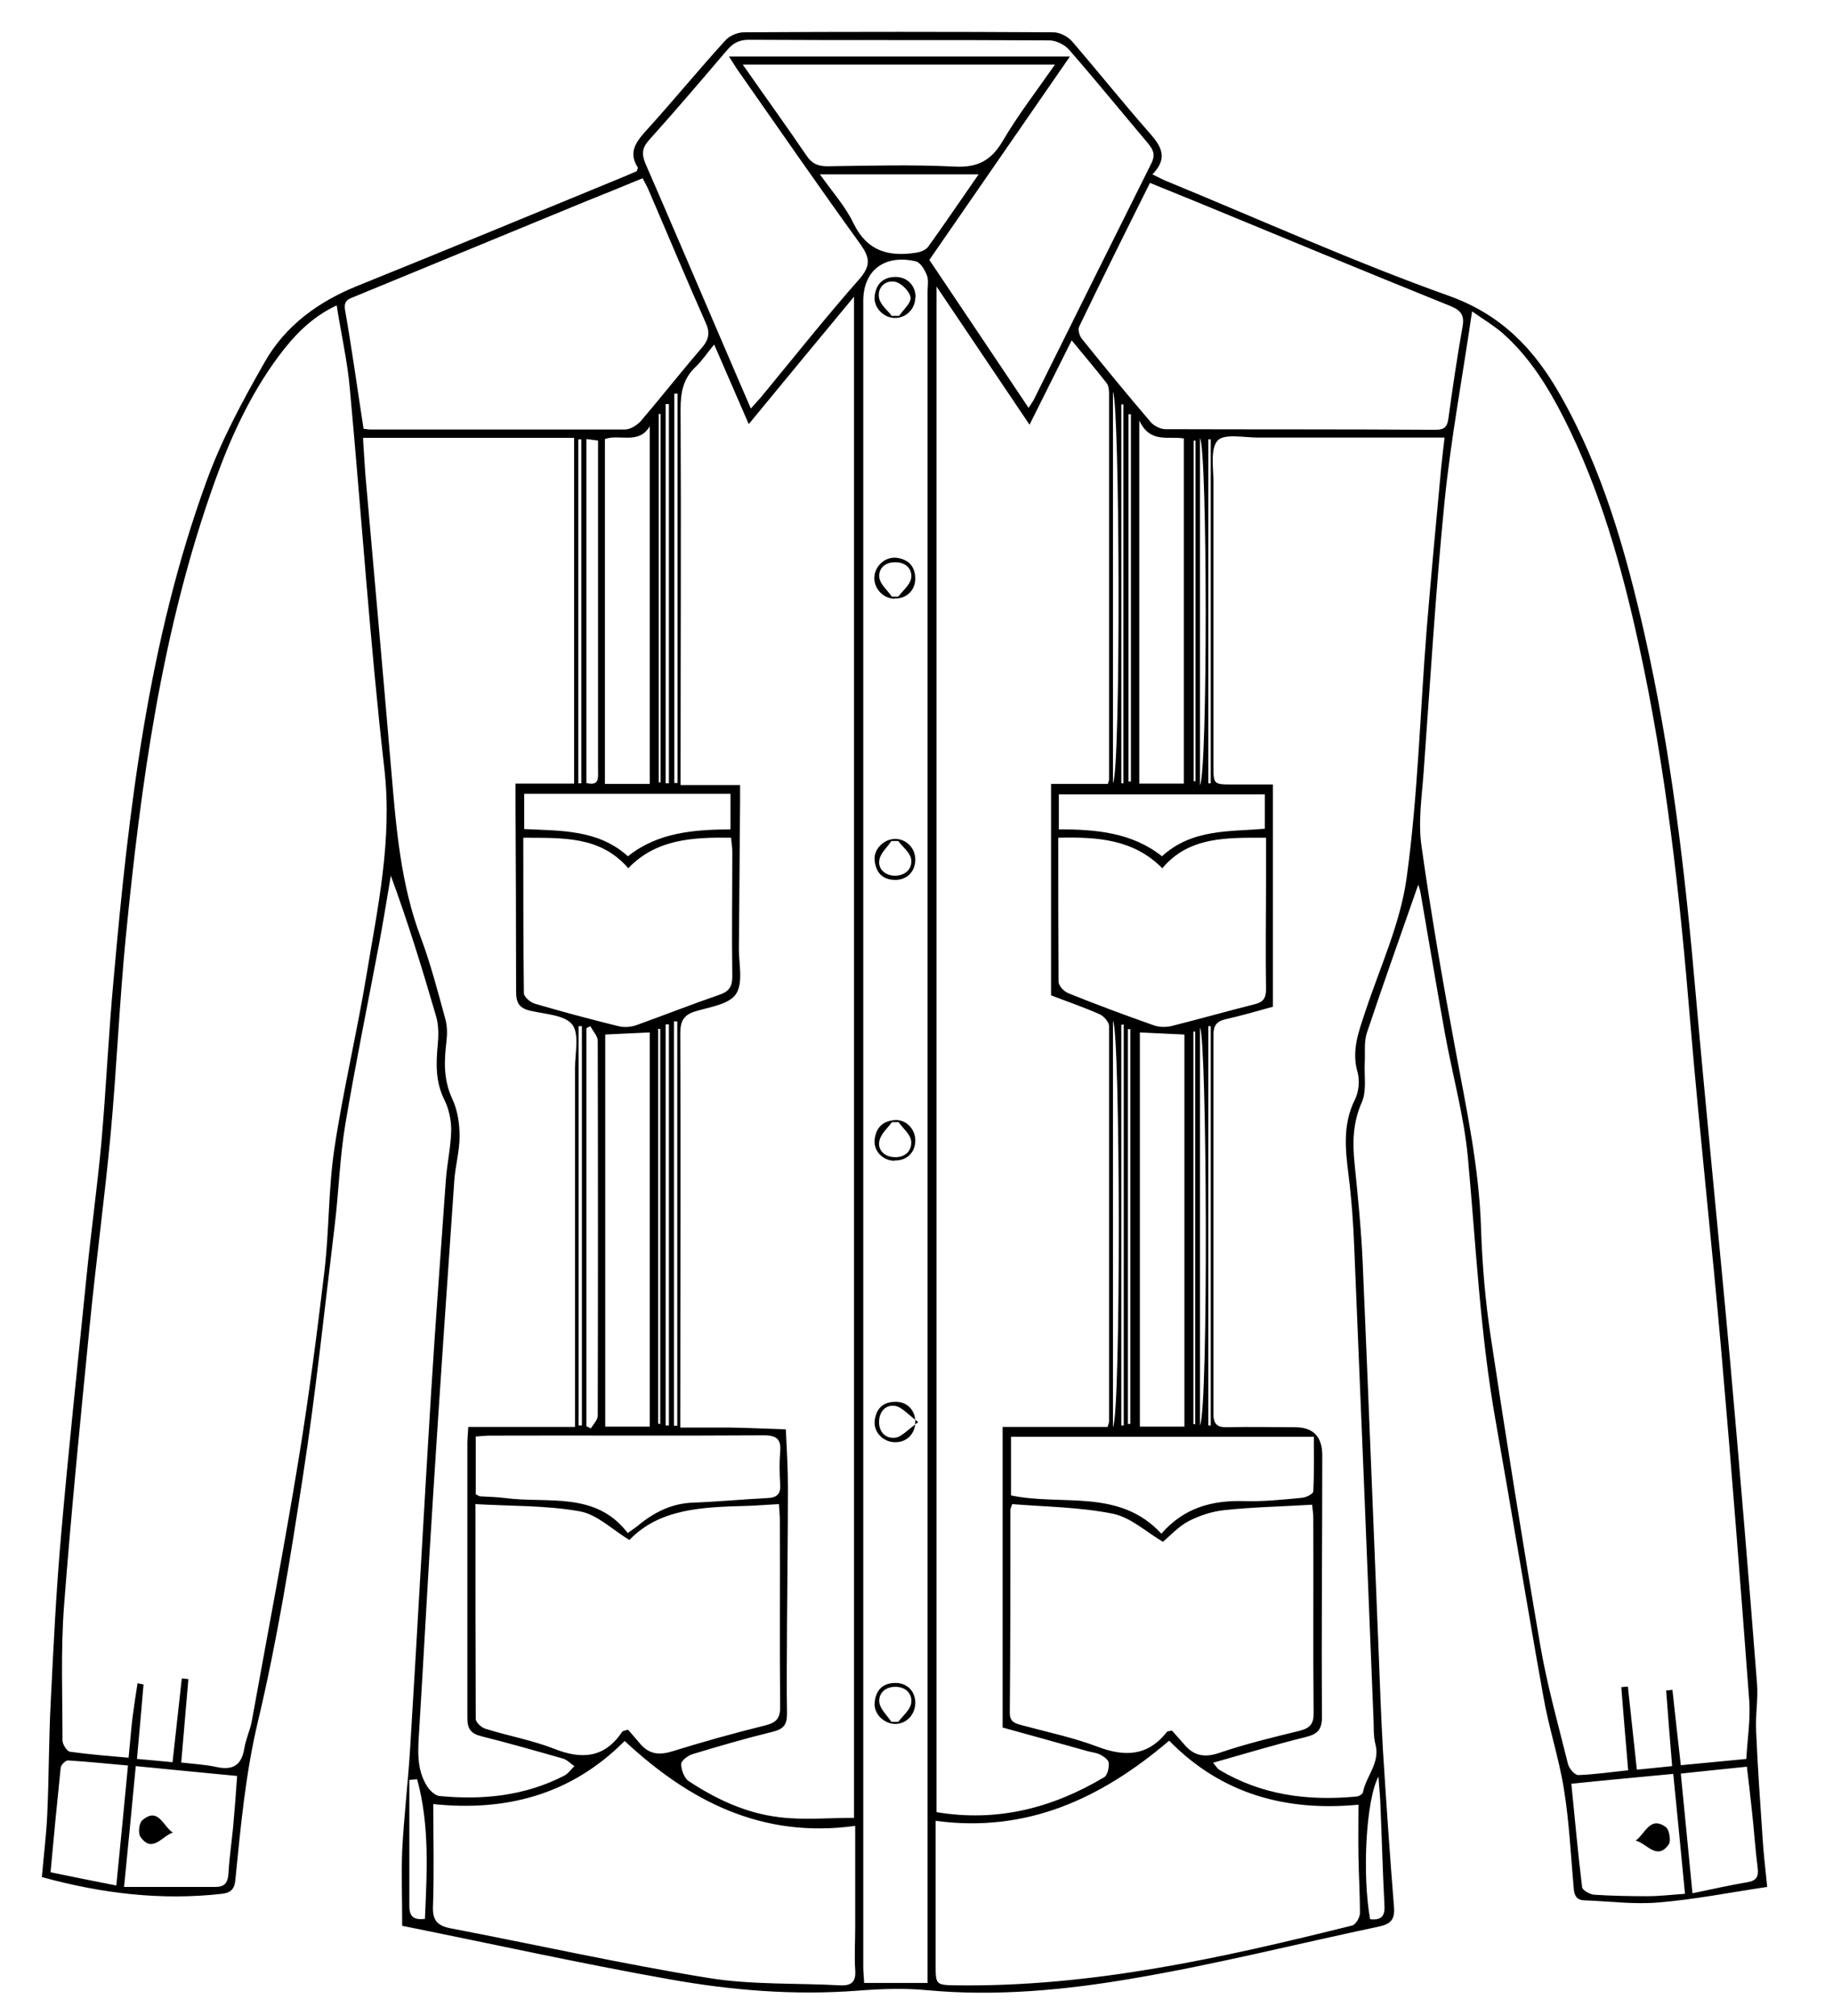 <?xml version="1.0" encoding="UTF-8"?>
<svg id="Layer_1" data-name="Layer 1" xmlns="http://www.w3.org/2000/svg" version="1.1" viewBox="0 0 613 674">
  <defs>
    <style>
      .cls-1 {
        fill: #000;
        stroke-width: 0px;
      }
    </style>
  </defs>
  <path class="cls-1" d="M134.5,644.3c0-9.6-.3-17.5,0-25.5.6-11.6,2-23.2,2.7-34.9,2.4-39,4.5-78.1,6.9-117.1,1.5-24.1,3.3-48.1,5-72.2.4-5.6,1.7-11.2,1.8-16.8,0-3.4-.8-7.1-2.3-10.1-3-6-2.8-12.1-2.2-18.5.3-3,.3-6.3-.5-9.2-4.6-15.8-9.4-31.5-15.2-47.2-1.3,7.6-2.5,15.2-3.9,22.7-3.8,20.1-7.9,40.1-11.3,60.3-1.9,11.3-2.2,22.8-3.6,34.2-3.4,27.9-6.3,55.8-10.6,83.6-4.2,27.4-8.6,54.9-15,81.8-4.2,17.6-5.8,35.3-7.6,53.2-.3,3.2-1.7,4.3-4.5,4.6-20.3,2.3-40.2-.1-60.2-5.6.6-7.1,1.5-14,1.8-20.9.6-12.8.5-25.5,1.2-38.3.9-18.3,1.8-36.6,3.4-54.8,2.5-28.8,5.6-57.6,8.5-86.4,1.5-15,3.6-30,5-45.1,1.6-18.2,2.4-36.5,4.1-54.7,5-56.5,11.5-112.9,31.1-166.6,5-13.8,12.1-26.9,19.4-39.7,6.9-12.2,17.9-20.2,31-25.5,29.8-12,59.4-24.3,89.1-36.5,1.5-.6,3-1.3,4.4-1.9.1-.6.4-1,.3-1.2-3.1-4.8-.9-8.2,2.5-12,9.1-10,17.6-20.4,26.7-30.4,1.4-1.6,4.1-2.8,6.3-2.8,34.5-.2,69-.2,103.5,0,2.1,0,4.8,1.4,6.2,3,8.7,10.1,17,20.5,25.8,30.5,3.9,4.4,6.6,8.4,1.1,14,1.9.9,3.3,1.7,4.8,2.3,31.4,12.9,62.4,26.9,94.3,38.3,17.7,6.3,28.7,18,37.3,33.2,14.1,24.8,21.8,52,28.1,79.6,9,39.8,13.7,80.2,17.2,120.8,3.6,40.9,7.8,81.7,11.5,122.6,3.2,35.9,6.2,71.9,9,107.9.4,5.3-.6,10.6-.3,15.9.5,12.1,1.4,24.2,2.2,36.3.3,4.8.9,9.6,1.5,15.7-12.2,1.8-24.2,4.2-36.4,5.2-8.1.7-16.3-.4-24.4-.7-2.8,0-3.7-1.4-3.9-4-1-11.1-1.5-22.3-3.3-33.3-1.7-10.5-5.1-20.6-6.9-31.1-5.5-30.6-10.5-61.3-15.9-91.8-5.2-29.2-6.6-58.8-9.3-88.2-1.3-14-5.2-27.7-7.7-41.6-2.8-15.5-5.4-31.1-8.1-46.7-.2-1.3-.7-2.6-.8-2.9-5.6,16.1-11.6,32.8-17.2,49.6-1,3.1-.5,6.7-.7,10.1-.2,4.4.7,9.3-1,13.1-3,6.8-3.1,13.4-2.4,20.4,1.1,10.9,2.2,21.8,2.7,32.7,1.9,43.9,3.6,87.8,5.4,131.7.4,10.6.8,21.3,1.4,31.9,1.1,17.5,2.3,35,3.7,52.5.3,4-1.2,5.5-4.8,6.3-27.5,5.8-54.8,12.7-82.5,17.4-22.8,3.9-45.9,6.1-69.2,3.9-7.6-.7-15.3-.4-23,.2-21.1,1.6-42-.1-62.7-3.8-29.9-5.3-59.6-11.9-89.5-17.9ZM584,588.1c.4-6.7,1.4-13.1,1-19.3-2.9-38.8-5.9-77.6-9.3-116.4-3.2-36.8-7.3-73.5-10.4-110.2-3.5-42.6-8.1-85.1-17.3-126.9-5.7-26-12.9-51.6-25-75.5-5.4-10.6-11.6-20.6-20.6-28.5-2.9-2.5-6.3-4.5-10.1-7.2-3.2,22-7.1,42.7-9.2,63.5-3,30.1-4.8,60.4-7,90.5-.6,8.3-1.9,16.8-.7,24.9,3.2,22.7,7.1,45.3,11.3,67.8,3.7,19.9,8,39.7,8.6,60.1.4,11.9,1.4,23.9,3.2,35.8,5.2,34.5,10.7,69,16.6,103.4,2.3,13.4,6,26.5,9.3,39.8.4,1.5,2.3,3.7,3.5,3.6,5.4-.2,10.8-1,16.6-1.6-.8-9.6-1.6-18.7-2.3-27.8l2.2-.2c1,9.2,2,18.4,3,27.8,4.2-.4,7.8-.8,11.8-1.2-.7-8.7-1.4-17-2-25.3.7,0,1.4-.1,2.1-.2.9,8.2,1.8,16.5,2.8,25.2,7.5-.7,14.5-1.4,22-2.1ZM60.5,589.3c4.4.5,8.2.7,11.9,1.5,5.5,1.2,8.4-.6,9.3-6.2.5-3.1,1.9-6,2.5-9.1,5.3-29.3,10.9-58.5,15.7-87.8,3.4-20.8,6.1-41.8,8.6-62.7,1.6-13.5,1.3-27.3,3.3-40.8,2.9-19.4,7.5-38.5,10.7-57.8,3.8-23,8.8-45.7,6-69.7-4.8-42.1-7.6-84.5-11.5-126.7-.8-9.2-2.9-18.2-4.4-27.9-8.7,4.1-14.4,10.3-19.5,17.1-9.4,12.7-15.9,26.9-21.2,41.6-17.8,49.5-24.8,101.2-29.9,153.2-2.1,21.7-3,43.5-5,65.2-2,21.4-4.9,42.6-7,64-3.1,31.3-6.2,62.5-8.6,93.9-1.1,14.9-.5,29.9-.5,44.8,0,1.3,1.5,3.7,2.5,3.8,6.4.9,12.8,1.4,19.6,2,.5-4.8.8-9.1,1.3-13.3.5-3.9,1.1-7.8,1.7-11.6.7.1,1.3.3,2,.4-.7,8.2-1.4,16.4-2.2,24.9,4.3.4,8,.7,11.9,1.1,1.1-9.9,2.1-19,3.1-28,.7,0,1.5.2,2.2.2-.8,9.2-1.6,18.5-2.4,28ZM238.9,115.1c-2.4,2.9-4.1,5.5-6.2,7.5-4.3,4-5.1,8.7-5.1,14.3.2,39.8,0,79.5,0,119.3,0,1.9,0,3.8,0,6.3h19.9c0,2.3,0,4.1,0,5.9-.1,16.3-.3,32.6-.4,48.9,0,5.1,1.5,11.4-1,15.1-2.3,3.4-8.7,4.3-13.4,5.7-4.1,1.2-5.2,3.3-5.2,7.5.2,41.9,0,83.9,0,125.8v5.9c5.9,0,11.2,0,16.4,0,6.3.1,12.6.4,18.9.6.3,6.4.7,12.8.7,19.2,0,15.3-.2,30.6-.3,45.9,0,10-.2,20,0,29.9,0,3.7-1.1,5.2-4.7,6.1-9,2.2-18,4.8-26.9,7.5-1.6.5-3.8,2.2-3.8,3.3,0,1.9,1,4.7,2.5,5.7,9.2,6.1,19.3,10.8,30.4,12.1,8.1,1,16.4.2,24.9.2V99.2c-12.2,14.7-23.5,28.4-35.2,42.6-4-9.2-7.7-17.7-11.6-26.7ZM313.2,95.7v510.2c20.4,3.4,38.8-1.4,56.1-11.7,1.1-.7,1.6-3.1,1.5-4.7,0-1-1.6-2.2-2.8-2.8-1.3-.7-2.9-.8-4.3-1.2-9.5-2.7-19.1-5.3-28.4-7.9v-100.5h35.1c.3-1.1.5-1.4.5-1.7,0-44.1,0-88.2,0-132.3,0-1.4-1.8-3.4-3.2-4-5.4-2.4-11-4.3-16.2-6.3v-70.7h19c.2-.8.4-1.1.4-1.4,0-43.1,0-86.2,0-129.3,0-1.1-.2-2.5-.8-3.3-3.7-4.7-7.5-9.2-11.7-14.3-4.8,9.6-9.3,18.6-14.1,28.2-10.4-15.4-20.3-30.2-31.1-46.2ZM405.7,589.4c1.1,1.3,1.5,2,2,2.3,14.2,8.5,29.6,10.5,45.7,9,.9,0,2.3-.8,2.4-1.4,1-5.4,5.8-9.8,4.2-16-.8-3-.5-6.3-.7-9.4-2.1-52.2-4.2-104.4-6.4-156.6-.3-8.1-.9-16.3-1.9-24.3-1.1-8.7-2-17.1,2.1-25.3,1.3-2.6,1.7-6.4.9-9.2-2.1-7.3.4-13.6,2.6-20.3,4.9-14.8,11.7-29.4,13.8-44.6,3.8-27.5,4.5-55.3,6.7-83,1.5-18.2,3.2-36.4,4.9-54.6.3-3.1.7-6.1,1.1-9.7h-6c-18.8,0-37.7,0-56.5,0-4.6,0-11.2-1.4-13.4,1-2.5,2.8-1.4,9-1.4,13.8,0,31.6,0,63.2,0,94.8,0,6.4,0,6.4,6.6,6.4,4.4,0,8.9,0,13.3,0v74.3c-5.4,1.5-10.6,3-15.9,4.2-3,.7-4,2.2-4,5.2,0,42.3,0,84.5,0,126.8,0,3.6,1.5,4.5,4.8,4.4,7.5-.2,15,0,22.5,0q9.1,0,9.1,9.4c0,29.1-.3,58.2-.1,87.3,0,4.4-1.4,5.9-5.5,6.9-10.1,2.5-20.1,5.5-31,8.6ZM121.4,146.5c.3,4.4.5,8.4.8,12.3,2.9,33.1,5.9,66.2,8.7,99.4,1.6,18.7,3.1,37.4,9.8,55.2,3.3,8.8,5.7,18.1,8.2,27.2.7,2.4.7,5.2.4,7.7-.8,6.5-1,12.7,1.9,19,1.8,3.8,2.5,8.3,2.5,12.6,0,5.1-1.5,10.1-1.8,15.2-2.4,34.7-4.8,69.3-7,104-1.7,26.4-3.1,52.8-4.7,79.2-.4,6.6-1.1,13.3,2.8,19.2.9,1.3,2.5,2.8,3.9,3,14.5,1.4,28.6,0,41.8-6.8,1.3-.7,2.3-2.1,3.4-3.2-1.3-.8-2.4-2.1-3.8-2.5-9.1-2.6-18.2-5.2-27.4-7.5-3.5-.9-4.6-2.5-4.6-6.1,0-30.6,0-61.2,0-91.8,0-1.6.2-3.2.3-5.5h35.7v-6.7c0-37.8,0-75.5,0-113.3,0-5,1.5-11.3-.9-14.5-2.4-3.2-9-3.5-13.8-4.6-3.8-.8-5-2.5-5-6.4,0-21.3-.1-42.6-.2-63.9,0-1.8,0-3.5,0-5.7h19.6v-115.6h-70.4ZM310.2,662.9v-6.9c0-186.2,0-372.3,0-558.5,0-1.8.4-3.8-.2-5.4-.7-1.8-2.1-4.3-3.7-4.7-10-2.4-17.6,2.6-17.6,13.2,0,185.7,0,371.3,0,557,0,1.8.2,3.5.3,5.4h21.3ZM343.9,136.5c1-1.5,1.4-2.1,1.7-2.6,13.2-26.5,26.3-53,39.5-79.4,1.4-2.9.5-4.5-1.2-6.6-8.8-10.4-17.4-21-26.4-31.3-1.5-1.7-4.4-3.1-6.6-3.1-33.5-.2-67,0-100.5-.2-3.2,0-5.2,1.1-7.2,3.4-8.6,10.1-17.3,20.3-26.2,30.2-2.4,2.7-2.4,4.8-1.1,7.9,8.4,19.3,16.7,38.8,25,58.1,3.3,7.8,6.7,15.5,10.2,23.7,1.4-1.6,2.4-2.7,3.4-3.8,10.9-13.2,21.6-26.7,32.9-39.5,3.9-4.5,3.5-7.2.3-11.7-13.8-19.1-27.3-38.6-40.8-57.9-1-1.4-1.9-3-3.1-4.8h114c-15.9,23-31.4,45.4-47,68,11,16.4,21.9,32.6,33.2,49.5ZM391,582c-22.8,19.4-47.6,30.9-78.1,26.8,0,16.3,0,32.1,0,47.9,0,7,0,7,7,7.1,45.2.6,88.9-9.2,132.3-20,1.2-.3,2.6-2.7,2.6-4.2,0-6.3-.4-12.6-.5-18.9-.1-5.6,0-11.2,0-17.3-24,2.3-45.7-3.4-63.3-21.4ZM285.9,610.5c-31.2,4.3-55.5-8.4-77-28.4-18.1,18.2-40,23.6-64,21.1,0,11.7.3,23-.1,34.2-.2,4.6,1.4,6.4,5.7,7.3,28.7,5.5,57.3,11.9,86.2,16.6,14.5,2.4,29.5,1.7,44.3,2.5,4,.2,5.3-1.4,5-5.2-.3-4.6,0-9.3,0-14,0-11.1,0-22.2,0-34.1ZM159,503.1c0,24.5,0,48.1.1,71.6,0,1.2,1.9,2.9,3.2,3.3,7.6,2.4,15.6,3.8,23,6.7,9.3,3.7,16.9,3.1,22.8-5.7.2-.3.9-.3,1.9-.7,1.2,1.4,2.5,2.8,3.8,4.4,3,3.7,6.3,4.3,10.9,2.9,10.3-3.2,20.7-6.1,31.2-8.7,3.7-.9,5.1-2.4,5-6.4-.2-20.8,0-41.6-.1-62.4,0-1.6-.2-3.2-.3-5.2-3.9.2-7.4.5-10.8.6-14.5.4-29.1.8-39.2,11.4-5.7-3.4-10.8-8.6-16.7-9.6-11.2-2-22.8-1.7-34.9-2.4ZM338.5,502.9c-.4,1.3-.6,1.6-.6,1.9,0,22.6,0,45.3-.2,67.9,0,3.1,1.8,3.5,3.9,4.1,8.5,2.3,17.2,4.1,25.4,7.2,9.2,3.5,16.9,3.2,23.3-5,.2-.2.6-.1,1.6-.4,1.2,1.3,2.6,2.9,4,4.5,3.2,3.9,6.8,4.7,11.8,3,8.8-3,17.9-5.2,26.9-7.4,3.5-.9,4.8-2.3,4.7-6.1-.2-21.6,0-43.3-.1-64.9,0-1.4-.2-2.9-.4-4.6-10,.6-19.7.8-29.2,1.8-4.1.4-8.4,1.8-12.1,3.7-3.4,1.8-6.2,4.9-8.6,6.9-5.6-3.3-10.8-8.2-16.8-9.4-11-2.2-22.4-2.3-33.7-3.2ZM384.6,61.1c-8.1,16.2-16,32.1-23.7,48.1-.5,1,.1,3.2,1,4.2,7.5,9.3,15.1,18.6,22.9,27.7,1.1,1.3,3.3,2.4,4.9,2.4,30.1.1,60.3,0,90.4.2,3,0,3.9-1,4.3-3.9,1.4-10.2,2.9-20.4,4.7-30.5.7-3.8-.4-5.5-4.1-7-28.5-11.5-56.9-23.3-85.3-35-4.9-2-9.8-4-15-6.1ZM121.6,143.4c.7,0,1.4.2,2,.2,28.5,0,56.9,0,85.4,0,1.8,0,4-1.4,5.3-2.8,6.9-8.1,13.5-16.5,20.4-24.5,2.4-2.8,2.8-5.1,1.3-8.4-6.5-14.6-12.6-29.3-18.9-43.9-.6-1.5-1.4-2.9-2.2-4.4-6.8,2.8-13.1,5.4-19.4,7.9-25.5,10.5-51,21-76.5,31.5-2.1.9-4.2,1.2-3.6,4.7,2.3,13.1,4.1,26.2,6.2,39.8ZM175,280.1c0,17.9,0,35,.2,52,0,1.2,2.2,3.1,3.7,3.5,9.2,2.7,18.6,5.2,27.9,7.5,1.9.5,4.3.3,6.2-.4,9.2-3.3,18.3-6.9,27.6-10.1,3.2-1.1,4.3-2.7,4.3-6.1-.2-14,0-27.9,0-41.9,0-1.4-.3-2.8-.4-4.5-13-.2-25.1.5-34.4,10.2-9.3-10.8-21.8-10.1-34.9-10.2ZM353.9,280.1c0,16.6,0,32.3.1,48.1,0,1.4,1.8,3.3,3.3,3.9,9.4,3.8,18.9,7.3,28.5,10.7,1.9.7,4.3.7,6.2.2,9.2-2.3,18.3-4.9,27.5-7.2,3-.7,3.9-2.1,3.9-5.1-.2-12.1,0-24.3,0-36.4,0-4.6,0-9.2,0-14.2-13.1,0-25.7-.5-34.7,10.2-9.6-9.7-21.6-10.5-34.7-10.2ZM248.4,21.6c7.4,10.6,14.5,20.4,21.3,30.4,1.8,2.7,3.8,3.6,7,3.6,14.2-.2,28.3-.6,42.5.1,7.6.4,12.2-1.9,16.1-8.5,5.1-8.7,11.3-16.7,17.5-25.6h-104.3ZM209.9,512.6c1.4-1,2.3-1.6,3.2-2.3,5.5-4.6,11.5-7.7,18.9-7.9,8.1-.3,16.3-1.1,24.4-1.5,3.4-.1,4.8-1.3,4.5-4.8-.2-3.5-.3-7,0-10.5.4-4.3-1-5.7-5.5-5.7-30.5.2-60.9,0-91.4.1-1.6,0-3.2.2-4.9.3v19.3c.6.3,1.1.7,1.5.7,2.8.2,5.7.2,8.5.6,14.2,1.8,30-2.3,40.7,11.5ZM388.3,512.9c7.6-8.8,17-11.3,27.7-11,6.5.2,13-.5,19.4-1.1,1.4-.1,3.7-1.3,3.8-2.1.3-6,.2-12.1.2-18.3h-101.3v19.6c17.1,3.6,36.2-2.5,50.3,12.8ZM217.3,477v-131.8c-5.3.2-10.1.5-14.9.7v131.1h14.9ZM396.1,477v-131.1c-5.1-.2-9.9-.5-14.9-.7v131.8h14.9ZM217.3,262.1v-119.6c-3.7,6.3-10.1,2.5-15,4.3v115.3h15ZM381,262h14.9v-115.4c-5.3-.9-11.2,1.8-14.9-6v121.4ZM41.5,630.9c10.7,0,20.6,0,30.5,0,3.2,0,4.2-1.4,4.4-4.5.3-5.3,1.1-10.6,1.6-15.9.5-5.5.9-11.1,1.3-16.7-11.7-1.1-22.6-2.2-33.9-3.3-1.3,13.6-2.5,26.5-3.9,40.3ZM559.6,593.1c-11.5,1.1-22.5,2.1-34.1,3.3,1.2,11.9,2.2,23.3,3.6,34.6.1,1,2.6,2.4,4,2.5,6,.4,12,.5,17.9.5,4,0,8.1-.5,12.5-.8-1.3-13.8-2.6-26.6-3.9-39.9ZM244.3,277.2v-11.8h-69v11.8c12.3.6,24.7.1,34.7,9.1,10-8,22-8.9,34.2-9ZM354.1,277.3c12.7,0,24.5,1.1,34.5,9,10-9.2,22.6-8.2,34.4-9.2v-11.5h-68.9v11.7ZM327.3,58.3h-53.1c4.2,5.9,8.6,10.8,11.3,16.5,4.5,9.2,11.7,11.1,20.8,9.7,1.5-.2,3.3-.9,4.1-2,5.5-7.6,10.8-15.5,16.8-24.1ZM566.1,633c6.7-1.4,12.5-2.7,18.4-3.7,2.9-.5,3.7-1.9,3.3-4.8-.8-6.3-1.2-12.6-1.9-18.9-.5-4.9-1.1-9.7-1.7-14.9-7.7.8-14.7,1.5-22.1,2.3,1.3,13.5,2.6,26.3,3.9,40ZM38.9,630.4c1.4-13.8,2.6-26.6,3.9-40.1-7-.6-13.5-1.3-20.1-1.7-.8,0-2.3,1.5-2.4,2.4-1.2,11.5-2.3,23-3.4,35,7.3,1.5,14.2,2.9,21.9,4.4ZM197.5,343.1c-.5.2-.9.4-1.4.7v133.1c.5.2,1,.4,1.5.7.8-1.4,2.3-2.8,2.3-4.3.1-41.8.1-83.5,0-125.3,0-1.6-1.6-3.2-2.4-4.8ZM196.1,146.7v115.1c4.4,1.1,3.9-1.8,3.9-4.2,0-17.6,0-35.2,0-52.8,0-19.1,0-38.2,0-57.5-1.4-.2-2.6-.3-3.9-.5ZM226.5,341.5c-.4,0-.7,0-1.1,0v135.2c.4,0,.7,0,1.1,0v-135.1ZM372.2,477.2c2.7-4.8,2.5-132.2,0-135.9v135.9ZM222.6,476.6h1.1v-134.1c-.4,0-.7,0-1.1,0v134.1ZM194.6,343.1h-1.1v133.5c.4,0,.7,0,1.1,0v-133.5ZM377.2,476.1c.3,0,.6,0,.8,0v-132c-.3,0-.6,0-.8,0v132ZM401.3,476.6c2.9-5.7,2.3-130.3,0-133v133ZM226.6,131.6c-.4,0-.7,0-1.1,0v130.2c.4,0,.7,0,1.1,0v-130.2ZM372.2,261.9c2.7-5.2,2.3-126.5,0-130.9v130.9ZM223.7,135.1h-1.1v126.8c.4,0,.7,0,1.1,0v-126.8ZM378.2,138.5c-.3,0-.6,0-.8,0v122.8c.3,0,.6,0,.8,0v-122.8ZM401.3,262.5c2.6-4.2,2.5-112.2,0-116v116ZM193.4,261.9c.3,0,.7,0,1,0v-115c-.3,0-.7,0-1,0v115ZM458.2,641.7c3.7.4,5-1,4.8-4.5-.6-11.6-.9-23.2-1.4-34.8-.1-2.5-.4-5-.6-8.4-4.2,7.8-5.5,32.7-2.8,47.7ZM139.5,594.9l-2.6.2c0,14.1,0,28.1,0,42.2,0,3.6,1.5,4.7,5.2,4.3.7-15.7,1.6-31.4-2.6-46.7ZM375,476.6c.3,0,.5,0,.8,0v-134c-.3,0-.5,0-.8,0v134ZM404.9,343.1c-.3,0-.5,0-.8,0v133.5c.3,0,.5,0,.8,0v-133.5ZM220.1,476c.2,0,.5.1.7.2v-132.2c-.2,0-.5,0-.7,0v132ZM399.1,476.2c.2,0,.4,0,.6,0v-131.3c-.2,0-.4,0-.6,0v131.3ZM375,261.9h.7v-126.7h-.7v126.7ZM220.9,138.4h-.6v123.2c.2,0,.4,0,.6,0v-123.2ZM404.9,146.9c-.3,0-.6,0-.8,0v115c.3,0,.6,0,.8,0v-115ZM399.8,147.3c-.2,0-.4,0-.6,0v113.9c.2,0,.4,0,.6,0v-113.9Z"/>
  <path class="cls-1" d="M299.1,200.2c-3.8-.1-6.9-3.5-6.7-7.2.2-3.8,3.6-6.9,7.4-6.5,4,.5,6.2,2.8,6.3,6.9,0,4-3,6.9-7,6.7ZM298.2,199.5c.7,0,1.5,0,2.2,0,1.5-2,3.9-3.9,4.3-6.1.5-3.3-1.9-5.5-5.5-5.4-3.3,0-5.6,2.2-5.1,5.3.4,2.2,2.7,4.1,4.1,6.1Z"/>
  <path class="cls-1" d="M306.1,569.3c0,3.9-2.9,7.1-6.7,7.1-3.7,0-7.2-3.3-6.9-7,.3-3.9,2.3-6.5,6.5-6.7,4.1-.2,7,2.5,7.1,6.5ZM298.1,575.7c.8,0,1.5,0,2.3,0,1.5-2,3.9-3.9,4.3-6.1.6-3.4-2-5.7-5.4-5.6-3.2,0-5.7,2.2-5.2,5.4.4,2.2,2.6,4.2,4,6.3Z"/>
  <path class="cls-1" d="M306.1,99.4c0,3.9-3.1,7-6.9,6.9-3.7,0-7.1-3.5-6.7-7.2.4-3.9,2.6-6.4,6.8-6.5,4-.1,6.9,2.8,6.9,6.8ZM298.4,105.6c.8,0,1.5,0,2.3,0,1.4-2.1,4.1-4.3,3.8-6.2-.3-2-3.1-4.8-5.2-5.2-3.3-.6-6,2-5.3,5.5.4,2.2,2.8,4,4.3,6Z"/>
  <path class="cls-1" d="M299.2,388.1c-3.9,0-7.1-3.2-6.7-7,.4-4,2.7-6.3,6.7-6.6,3.8-.3,6.9,3,6.9,6.8,0,4-2.8,6.8-6.9,6.7ZM300.5,375.2c-.7,0-1.5,0-2.2,0-1.5,2-3.7,3.9-4.2,6.2-.7,3.2,1.8,5.4,5,5.5,3.5.2,6-2.1,5.6-5.5-.3-2.2-2.7-4.1-4.2-6.2Z"/>
  <path class="cls-1" d="M306.1,287.4c0,4-2.8,6.9-6.9,6.8-4.2-.1-6.3-2.6-6.7-6.5-.4-3.7,3-7.1,6.7-7.2,3.8-.1,6.9,3,6.9,6.9ZM300.4,281.2c-.8,0-1.5,0-2.3,0-1.4,2.1-3.6,4-4,6.2-.6,3.2,1.9,5.3,5.1,5.4,3.5,0,6-2.2,5.5-5.6-.4-2.2-2.8-4-4.3-6Z"/>
  <path class="cls-1" d="M306.1,475.4c0,4-2.9,6.9-6.8,6.8-3.8,0-7.1-3.2-6.8-7,.4-3.9,2.5-6.4,6.7-6.5,4-.2,6.9,2.7,6.9,6.7ZM307.1,475.5c-3.5-2.6-5.3-4.9-7.6-5.4-3.1-.6-5.4,1.7-5.5,5-.2,3.6,2.1,6,5.4,5.6,2.2-.3,4.2-2.7,7.7-5.2Z"/>
  <path class="cls-1" d="M57.9,612.7c-3.7,1.1-6.9,7.1-10.9,1.5-.9-1.2-.5-4.7.6-5.6,5.4-4.6,6.9,2.1,10.3,4.2Z"/>
  <path class="cls-1" d="M547,615.4c3.2-2.2,4.8-8.4,10.1-4.5,1.2.9,1.8,4.7.9,5.9-3.9,5.3-7.2-.4-11-1.4Z"/>
</svg>
